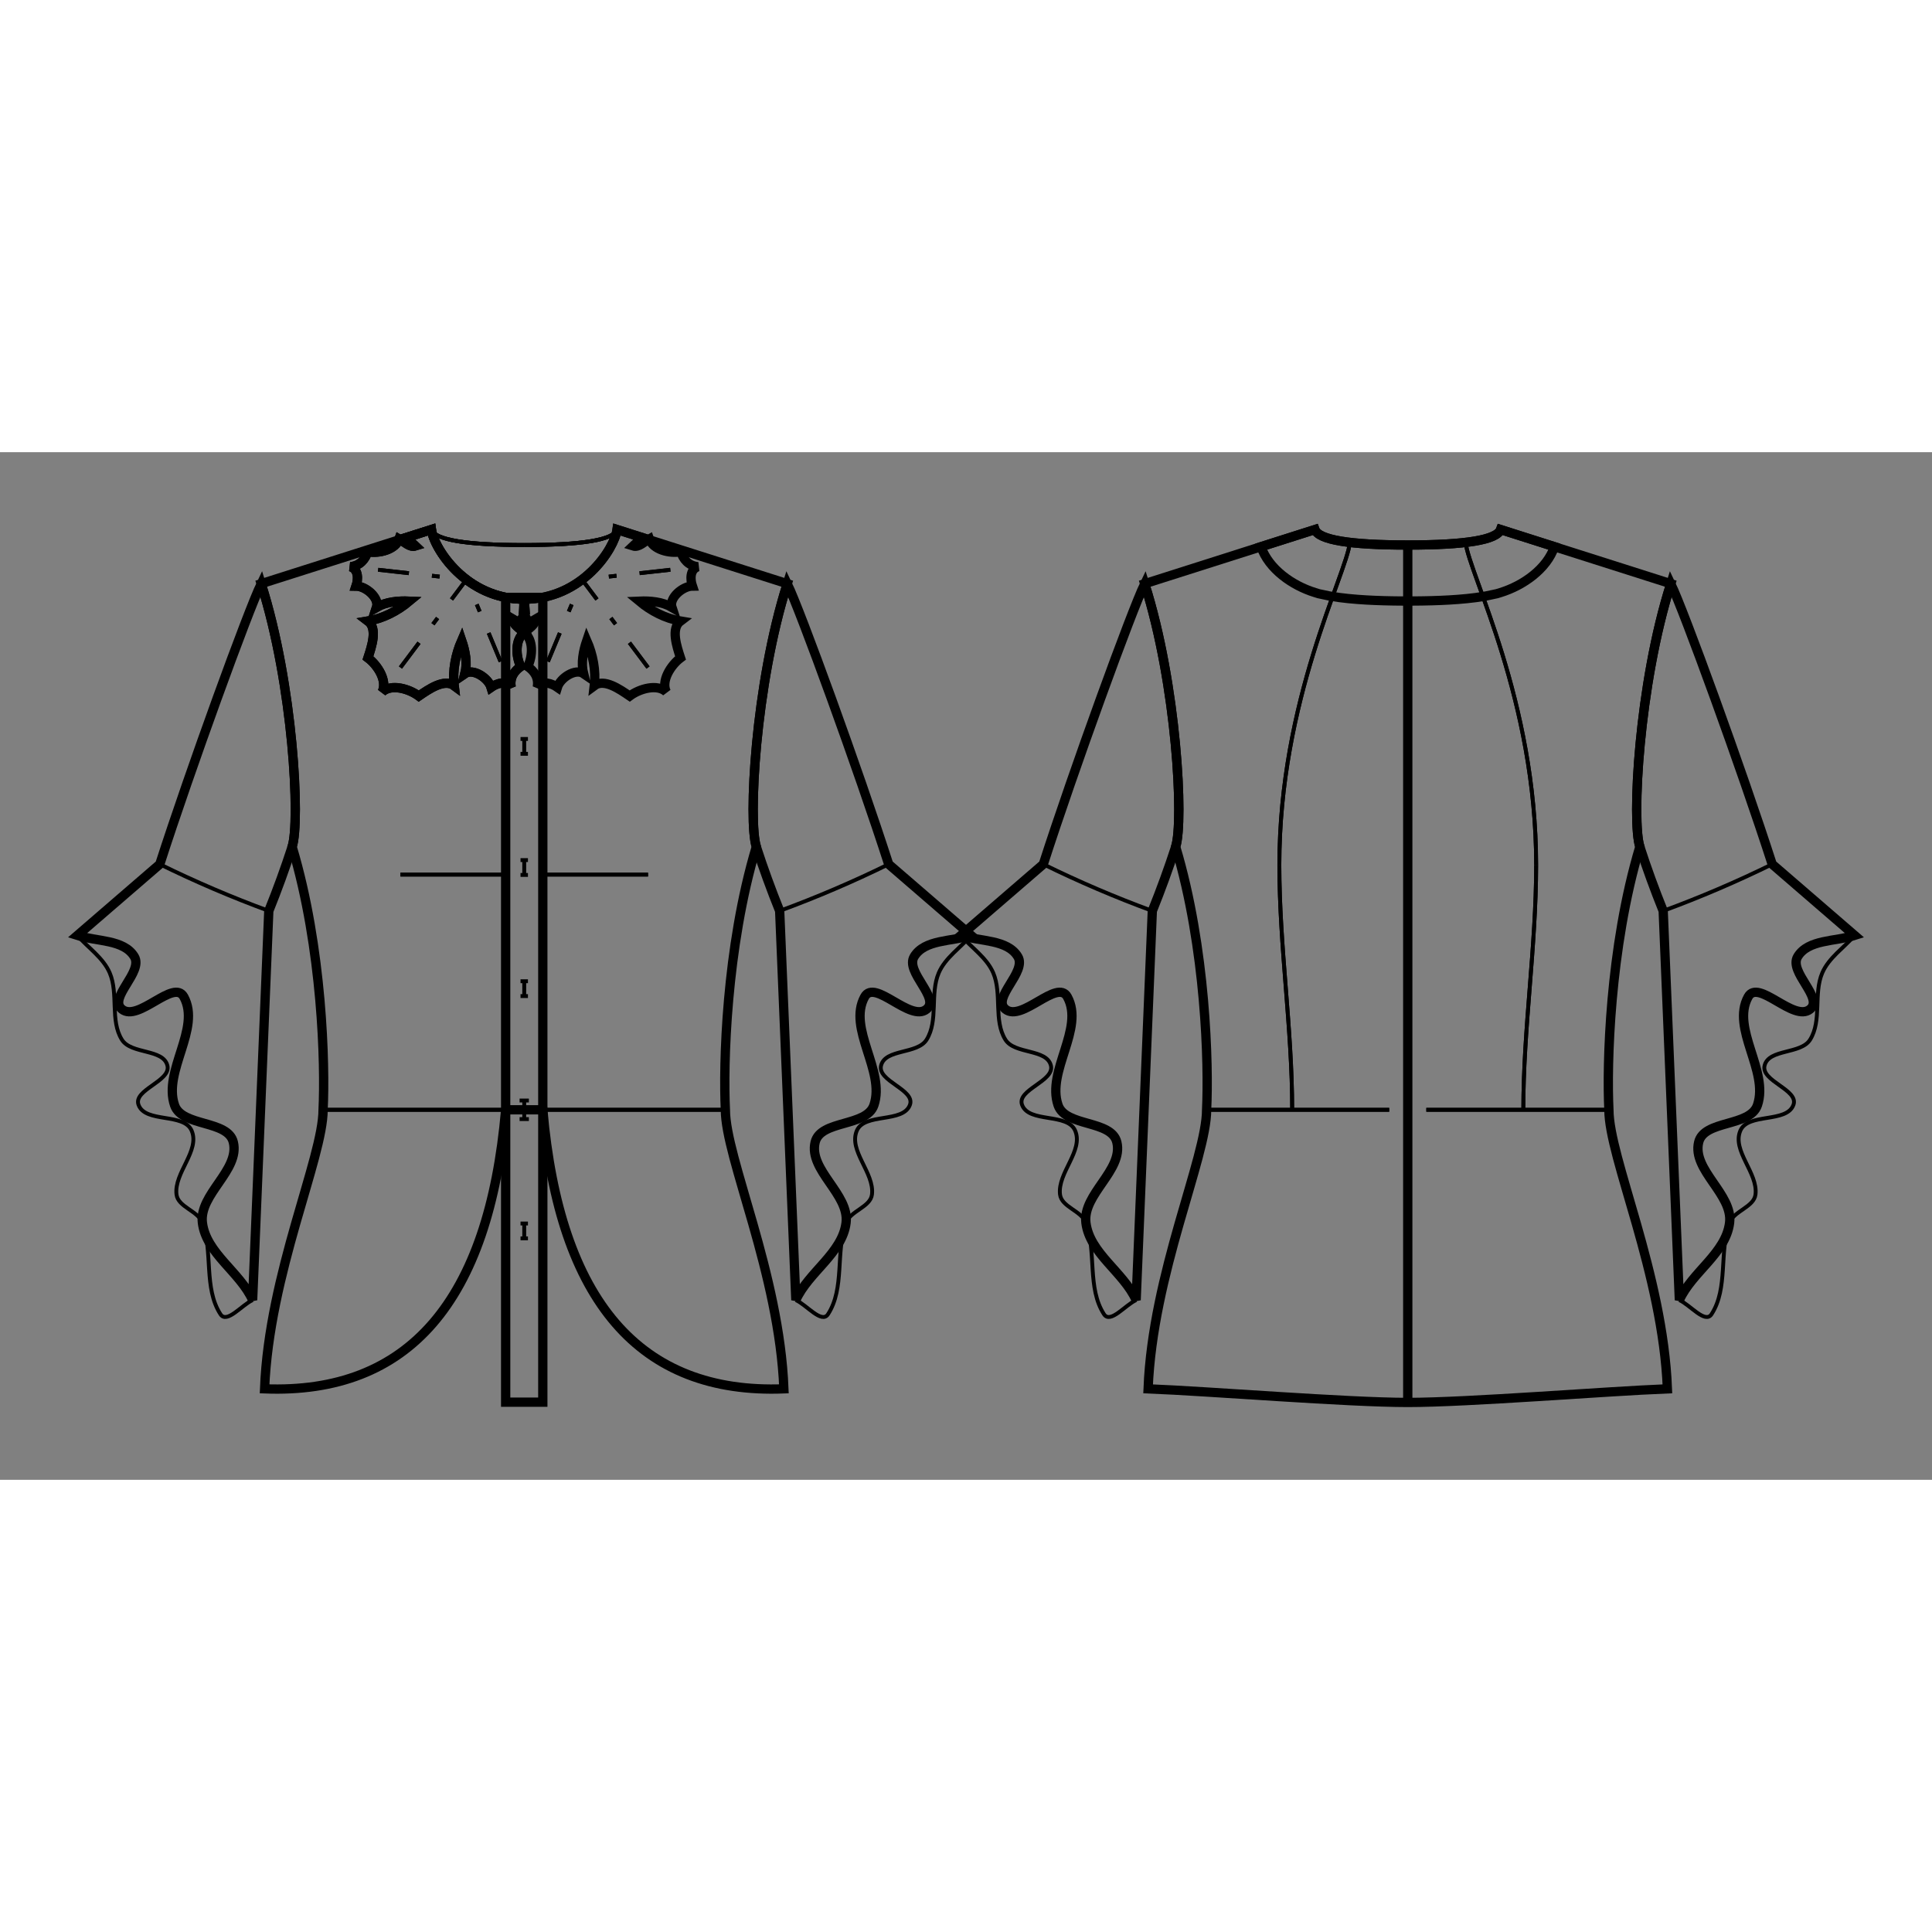 <svg id="mySVG" width="700" height="700" viewBox="-33.761, 10, 249.724, 132.827" version="1.1" xmlns="http://www.w3.org/2000/svg" xmlns:xlink="http://www.w3.org/1999/xlink" style="overflow: hidden; position: relative;"><rect x="-33.761" y="10" width="249.724" height="132.827" fill="#808080" stroke="none"/><defs><mask id="myMask" x="0" y="0" width="700" height="700" ><rect x="-1000" y="-1000" width="2000" height="2000" fill="white"/><path d="M 31.6 95 Q 28.349 132.155 0.438 131.068 C 1.018 116.184 8 101.191 8 95 C 8.285 89.301 7.937 74.116 4 61 C 5.07 57.748 4.152 40.049 0 27 L 22 20 C 22.333 22.478 26.5 29 34 29 C 41.5 29 45.667 22.478 46 20 L 68 27 C 63.848 40.049 62.93 57.748 64 61 C 60.063 74.116 59.715 89.301 60 95 C 60 101.191 66.982 116.184 67.562 131.068 Q 39.651 132.155 36.4 95 L 31.6 95" stroke="black" stroke-width="1.2" fill-opacity="1" fill="black" transform=""/><path d="M 148.201 22 Q 159.473 22 160.201 20 L 182.201 27 C 178.049 40.049 177.13 57.748 178.201 61 C 174.263 74.116 173.916 89.301 174.201 95 C 174.201 101.191 181.183 116.184 181.762 131.068 C 173.927 131.373 156.042 132.827 148.201 132.827 C 140.359 132.827 122.475 131.373 114.639 131.068 C 115.218 116.184 122.201 101.191 122.201 95 C 122.485 89.301 122.138 74.116 118.201 61 C 119.271 57.748 118.353 40.049 114.201 27 L 136.201 20 Q 136.929 22 148.201 22" stroke="black" stroke-width="1.2" fill-opacity="1" fill="black" transform=""/><path d="M 148.201 22 Q 159.473 22 160.201 20 L 167.162 22.215 C 166.181 25.101 163.113 27.244 160.201 28.142 L 159.72 28.29 L 159.3 28.379 L 158.321 28.587 L 158.032 28.632 L 157.044 28.785 L 156.843 28.809 L 155.85 28.925 L 155.685 28.939 L 154.689 29.027 L 154.553 29.036 L 153.556 29.103 L 153.458 29.108 L 152.459 29.157 L 152.369 29.16 L 151.37 29.195 L 151.296 29.197 L 150.296 29.22 L 150.221 29.221 L 149.221 29.234 L 149.206 29.234 L 148.206 29.238 L 148.201 29.238 L 148.195 29.238 L 147.195 29.234 L 147.18 29.234 L 146.18 29.221 L 146.105 29.22 L 145.105 29.197 L 145.031 29.195 L 144.032 29.16 L 143.942 29.157 L 142.943 29.108 L 142.846 29.103 L 141.848 29.036 L 141.712 29.027 L 140.716 28.939 L 140.551 28.925 L 139.558 28.809 L 139.357 28.785 L 138.369 28.632 L 138.08 28.587 L 137.102 28.379 L 136.681 28.29 L 136.201 28.142 C 133.288 27.244 130.22 25.101 129.239 22.215 L 136.201 20 Q 136.929 22 148.201 22" stroke="black" stroke-width="1.2" fill-opacity="1" fill="black" transform=""/><path d="M 148.201 22 L 148.201 132.827 L 148.201 22" stroke="black" stroke-width="1.2" fill-opacity="1" fill="black" transform=""/><path d="M 31.6 28.768 L 34 28.768 L 36.4 28.768 L 36.4 132.792 L 31.6 132.792 L 31.6 28.768" stroke="black" stroke-width="1.2" fill-opacity="1" fill="black" transform=""/><path d="M 34 29.2 L 34 29 L 34.126 30.773 L 33.378 32.068 L 32.541 31.578 C 32.522 32.34 33.458 32.804 34 33.339 C 32.798 34.168 32.882 36.4 33.553 37.697 C 32.748 38.262 32.082 39.12 32.316 40.378 C 31.675 39.449 30.423 39.894 29.713 40.393 C 29.347 39.175 27.381 37.901 26.334 38.622 C 26.68 37.229 26.379 35.695 25.916 34.337 C 25.126 36.148 24.71 38.222 24.945 40.184 C 23.673 39.231 21.681 40.624 20.369 41.52 C 19.097 40.566 16.793 39.908 15.631 40.992 C 16.347 39.573 15.069 37.545 13.798 36.592 C 14.29 35.081 15.07 32.778 13.799 31.825 C 15.748 31.501 17.623 30.52 19.14 29.255 C 17.707 29.191 16.149 29.331 14.909 30.054 C 15.309 28.846 13.535 27.316 12.263 27.306 C 12.543 26.484 12.62 25.157 11.549 24.802 C 12.822 24.675 13.459 23.796 13.776 22.864 C 15.209 23.146 17.376 22.601 17.834 21.215 C 18.5 21.586 19.207 22.354 19.933 22.122 L 18.775 21.026 L 22 20 C 22.333 22.478 26.5 29 34 29 L 34 29.2" stroke="black" stroke-width="1.2" fill-opacity="1" fill="black" transform=""/><path d="M 34 29.2 L 34 29 C 41.5 29 45.667 22.478 46 20 L 49.225 21.026 L 48.067 22.122 C 48.793 22.354 49.5 21.586 50.166 21.215 C 50.624 22.601 52.791 23.146 54.224 22.864 C 54.541 23.796 55.178 24.675 56.451 24.802 C 55.38 25.157 55.457 26.484 55.737 27.306 C 54.465 27.316 52.691 28.846 53.091 30.054 C 51.851 29.331 50.293 29.191 48.86 29.255 C 50.377 30.52 52.252 31.501 54.201 31.825 C 52.93 32.778 53.71 35.081 54.202 36.592 C 52.931 37.545 51.653 39.573 52.369 40.992 C 51.207 39.908 48.903 40.566 47.631 41.52 C 46.319 40.624 44.327 39.231 43.055 40.184 C 43.29 38.222 42.874 36.148 42.084 34.337 C 41.621 35.695 41.32 37.229 41.666 38.622 C 40.619 37.901 38.653 39.175 38.287 40.393 C 37.577 39.894 36.325 39.449 35.684 40.378 C 35.918 39.12 35.252 38.262 34.447 37.697 C 35.118 36.4 35.202 34.168 34 33.339 C 34.542 32.804 35.478 32.34 35.459 31.578 L 34.622 32.068 L 33.874 30.773 L 34 29 L 34 29.2" stroke="black" stroke-width="1.2" fill-opacity="1" fill="black" transform=""/><path d="M 34 29.2 L 34 29 L 34.126 30.773 L 33.378 32.068 L 32.541 31.578 C 32.522 32.34 33.458 32.804 34 33.339 C 32.798 34.168 32.882 36.4 33.553 37.697 C 32.748 38.262 32.082 39.12 32.316 40.378 C 31.675 39.449 30.423 39.894 29.713 40.393 C 29.347 39.175 27.381 37.901 26.334 38.622 C 26.68 37.229 26.379 35.695 25.916 34.337 C 25.126 36.148 24.71 38.222 24.945 40.184 C 23.673 39.231 21.681 40.624 20.369 41.52 C 19.097 40.566 16.793 39.908 15.631 40.992 C 16.347 39.573 15.069 37.545 13.798 36.592 C 14.29 35.081 15.07 32.778 13.799 31.825 C 15.748 31.501 17.623 30.52 19.14 29.255 C 17.707 29.191 16.149 29.331 14.909 30.054 C 15.309 28.846 13.535 27.316 12.263 27.306 C 12.543 26.484 12.62 25.157 11.549 24.802 C 12.822 24.675 13.459 23.796 13.776 22.864 C 15.209 23.146 17.376 22.601 17.834 21.215 C 18.5 21.586 19.207 22.354 19.933 22.122 L 18.775 21.026 L 22 20 C 22.333 22.478 26.5 29 34 29 L 34 29.2" stroke="black" stroke-width="1.2" fill-opacity="1" fill="black" transform=""/><path d="M 4 61 C 3.091 63.797 2.085 66.564 0.983 69.291 L -1.108 119.597 C -2.737 115.973 -7.118 113.544 -7.6 109.6 C -8.05 105.913 -2.744 102.814 -3.6 99.2 C -4.29 96.284 -10.234 97.236 -11.2 94.4 C -12.709 89.966 -7.748 84.507 -10 80.4 C -11.308 78.016 -15.889 83.715 -18 82 C -19.807 80.532 -15.196 77.193 -16.4 75.2 C -17.754 72.959 -21.27 73.265 -23.761 72.459 L -13.107 63.258 C -9.164 51.027 -1.682 30.469 0 27 C 4.152 40.049 5.07 57.748 4 61" stroke="black" stroke-width="1.2" fill-opacity="1" fill="black" transform=""/><path d="M 118.201 61 C 117.292 63.797 116.285 66.564 115.184 69.291 L 113.092 119.597 C 111.463 115.973 107.082 113.544 106.601 109.6 C 106.151 105.913 111.457 102.814 110.601 99.2 C 109.91 96.284 103.966 97.236 103.001 94.4 C 101.491 89.966 106.453 84.507 104.201 80.4 C 102.893 78.016 98.311 83.715 96.201 82 C 94.393 80.532 99.004 77.193 97.801 75.2 C 96.447 72.959 92.93 73.265 90.439 72.459 L 101.093 63.258 C 105.037 51.027 112.518 30.469 114.201 27 C 118.353 40.049 119.271 57.748 118.201 61" stroke="black" stroke-width="1.2" fill-opacity="1" fill="black" transform=""/><path d="M 64 61 C 62.93 57.748 63.848 40.049 68 27 C 69.682 30.469 77.164 51.027 81.107 63.258 L 91.761 72.459 C 89.27 73.265 85.754 72.959 84.4 75.2 C 83.196 77.193 87.807 80.532 86 82 C 83.889 83.715 79.308 78.016 78 80.4 C 75.748 84.507 80.709 89.966 79.2 94.4 C 78.234 97.236 72.29 96.284 71.6 99.2 C 70.744 102.814 76.05 105.913 75.6 109.6 C 75.118 113.544 70.737 115.973 69.108 119.597 L 67.017 69.291 C 65.915 66.564 64.909 63.797 64 61" stroke="black" stroke-width="1.2" fill-opacity="1" fill="black" transform=""/><path d="M 178.201 61 C 177.13 57.748 178.049 40.049 182.201 27 C 183.883 30.469 191.364 51.027 195.308 63.258 L 205.962 72.459 C 203.471 73.265 199.954 72.959 198.601 75.2 C 197.397 77.193 202.008 80.532 200.201 82 C 198.09 83.715 193.508 78.016 192.201 80.4 C 189.948 84.507 194.91 89.966 193.401 94.4 C 192.435 97.236 186.491 96.284 185.801 99.2 C 184.945 102.814 190.251 105.913 189.801 109.6 C 189.319 113.544 184.938 115.973 183.309 119.597 L 181.218 69.291 C 180.116 66.564 179.109 63.797 178.201 61" stroke="black" stroke-width="1.2" fill-opacity="1" fill="black" transform=""/></mask></defs><rect x="-1000" y="-1000" width="2000" height="2000" fill="white" mask="url(#myMask)"></rect><path d="M 31.6 95 Q 28.349 132.155 0.438 131.068 C 1.018 116.184 8 101.191 8 95 C 8.285 89.301 7.937 74.116 4 61 C 5.07 57.748 4.152 40.049 0 27 L 22 20 C 22.333 22.478 26.5 29 34 29 C 41.5 29 45.667 22.478 46 20 L 68 27 C 63.848 40.049 62.93 57.748 64 61 C 60.063 74.116 59.715 89.301 60 95 C 60 101.191 66.982 116.184 67.562 131.068 Q 39.651 132.155 36.4 95 L 31.6 95" stroke="black" stroke-width="1.2" fill-opacity="0" fill="white" transform=""/><path d="M 30.938 37.065 L 26.526 26.466" stroke-dasharray="4, 3, 1, 3" stroke="#000" stroke-width="0.5" fill-opacity="0" fill="white" transform=""/><path d="M 15.115 25.198 L 26.526 26.466" stroke-dasharray="4, 3, 1, 3" stroke="#000" stroke-width="0.5" fill-opacity="0" fill="white" transform=""/><path d="M 18 37.834 L 26.526 26.466" stroke-dasharray="4, 3, 1, 3" stroke="#000" stroke-width="0.5" fill-opacity="0" fill="white" transform=""/><path d="M 22 20 Q 22.728 22 34 22" stroke="#000" stroke-width="0.5" fill-opacity="0" fill="white" transform=""/><path d="M 8 95 L 31.6 95" stroke="#000" stroke-width="0.5" fill-opacity="0" fill="white" transform=""/><path d="M 18 64.6 L 31.6 64.6" stroke="#000" stroke-width="0.5" fill-opacity="0" fill="white" transform=""/><path d="M 31.6 64.6 L 31.6 95" stroke="#000" stroke-width="0.5" fill-opacity="0" fill="white" transform=""/><path d="M 46 20 Q 45.272 22 34 22" stroke="#000" stroke-width="0.5" fill-opacity="0" fill="white" transform=""/><path d="M 22 20 Q 22.728 22 34 22" stroke="#000" stroke-width="0.5" fill-opacity="0" fill="white" transform=""/><path d="M 37.062 37.065 L 41.474 26.466" stroke-dasharray="4, 3, 1, 3" stroke="#000" stroke-width="0.5" fill-opacity="0" fill="white" transform=""/><path d="M 52.885 25.198 L 41.474 26.466" stroke-dasharray="4, 3, 1, 3" stroke="#000" stroke-width="0.5" fill-opacity="0" fill="white" transform=""/><path d="M 50 37.834 L 41.474 26.466" stroke-dasharray="4, 3, 1, 3" stroke="#000" stroke-width="0.5" fill-opacity="0" fill="white" transform=""/><path d="M 46 20 Q 45.272 22 34 22" stroke="#000" stroke-width="0.5" fill-opacity="0" fill="white" transform=""/><path d="M 60 95 L 36.4 95" stroke="#000" stroke-width="0.5" fill-opacity="0" fill="white" transform=""/><path d="M 50 64.6 L 36.4 64.6" stroke="#000" stroke-width="0.5" fill-opacity="0" fill="white" transform=""/><path d="M 36.4 64.6 L 36.4 95" stroke="#000" stroke-width="0.5" fill-opacity="0" fill="white" transform=""/><path d="M 148.201 22 Q 159.473 22 160.201 20 L 182.201 27 C 178.049 40.049 177.13 57.748 178.201 61 C 174.263 74.116 173.916 89.301 174.201 95 C 174.201 101.191 181.183 116.184 181.762 131.068 C 173.927 131.373 156.042 132.827 148.201 132.827 C 140.359 132.827 122.475 131.373 114.639 131.068 C 115.218 116.184 122.201 101.191 122.201 95 C 122.485 89.301 122.138 74.116 118.201 61 C 119.271 57.748 118.353 40.049 114.201 27 L 136.201 20 Q 136.929 22 148.201 22" stroke="black" stroke-width="1.2" fill-opacity="0" fill="white" transform=""/><path d="M 122.201 95 L 145.801 95" stroke="#000" stroke-width="0.5" fill-opacity="0" fill="white" transform=""/><path d="M 140.728 21.664 C 140.227 25.903 131.604 42.02 131.604 63.363" stroke="#000" stroke-width="0.5" fill-opacity="0" fill="white" transform=""/><path d="M 131.604 63.363 C 131.604 73.923 133.262 84.44 133.262 95" stroke="#000" stroke-width="0.5" fill-opacity="0" fill="white" transform=""/><path d="M 148.201 22 L 148.201 132.827" stroke="#000" stroke-width="0.5" fill-opacity="0" fill="white" transform=""/><path d="M 148.201 22 L 148.201 132.827" stroke-dasharray="4, 3" stroke="#000" stroke-width="0.5" fill-opacity="0" fill="white" transform=""/><path d="M 155.673 21.664 C 156.174 25.903 164.797 42.02 164.797 63.363" stroke="#000" stroke-width="0.5" fill-opacity="0" fill="white" transform=""/><path d="M 164.797 63.363 C 164.797 73.923 163.139 84.44 163.139 95" stroke="#000" stroke-width="0.5" fill-opacity="0" fill="white" transform=""/><path d="M 148.201 22 L 148.201 132.827" stroke="#000" stroke-width="0.5" fill-opacity="0" fill="white" transform=""/><path d="M 148.201 22 L 148.201 132.827" stroke-dasharray="4, 3" stroke="#000" stroke-width="0.5" fill-opacity="0" fill="white" transform=""/><path d="M 174.201 95 L 150.601 95" stroke="#000" stroke-width="0.5" fill-opacity="0" fill="white" transform=""/><path d="M 148.201 22 Q 159.473 22 160.201 20 L 167.162 22.215 C 166.181 25.101 163.113 27.244 160.201 28.142 L 159.72 28.29 L 159.3 28.379 L 158.321 28.587 L 158.032 28.632 L 157.044 28.785 L 156.843 28.809 L 155.85 28.925 L 155.685 28.939 L 154.689 29.027 L 154.553 29.036 L 153.556 29.103 L 153.458 29.108 L 152.459 29.157 L 152.369 29.16 L 151.37 29.195 L 151.296 29.197 L 150.296 29.22 L 150.221 29.221 L 149.221 29.234 L 149.206 29.234 L 148.206 29.238 L 148.201 29.238 L 148.195 29.238 L 147.195 29.234 L 147.18 29.234 L 146.18 29.221 L 146.105 29.22 L 145.105 29.197 L 145.031 29.195 L 144.032 29.16 L 143.942 29.157 L 142.943 29.108 L 142.846 29.103 L 141.848 29.036 L 141.712 29.027 L 140.716 28.939 L 140.551 28.925 L 139.558 28.809 L 139.357 28.785 L 138.369 28.632 L 138.08 28.587 L 137.102 28.379 L 136.681 28.29 L 136.201 28.142 C 133.288 27.244 130.22 25.101 129.239 22.215 L 136.201 20 Q 136.929 22 148.201 22" stroke="black" stroke-width="1.2" fill-opacity="0" fill="white" transform=""/><path d="M 148.201 29.238 L 148.195 29.238 L 147.195 29.234 L 147.18 29.234 L 146.18 29.221 L 146.105 29.22 L 145.105 29.197 L 145.031 29.195 L 144.032 29.16 L 143.942 29.157 L 142.943 29.108 L 142.846 29.103 L 141.848 29.036 L 141.712 29.027 L 140.716 28.939 L 140.551 28.925 L 139.558 28.809 L 139.357 28.785 L 138.369 28.632 L 138.08 28.587 L 137.102 28.379 L 136.681 28.29 L 136.201 28.142 C 133.288 27.244 130.22 25.101 129.239 22.215" stroke="#000" stroke-width="0.5" fill-opacity="0" fill="white" transform=""/><path d="M 148.201 22 L 148.201 29.238" stroke="#000" stroke-width="0.5" fill-opacity="0" fill="white" transform=""/><path d="M 148.201 22 L 148.201 29.238" stroke="#000" stroke-width="0.5" fill-opacity="0" fill="white" transform=""/><path d="M 148.201 22 L 148.201 132.827 L 148.201 22" stroke="black" stroke-width="1.2" fill-opacity="0" fill="white" transform=""/><path d="M 31.6 28.768 L 34 28.768 L 36.4 28.768 L 36.4 132.792 L 31.6 132.792 L 31.6 28.768" stroke="black" stroke-width="1.2" fill-opacity="0" fill="white" transform=""/><path d="M 34 96.2 L 34 93.8 M 33.4 96.2 L 34.6 96.2 M 34.6 93.8 L 33.4 93.8" stroke="#000" stroke-width="0.5" fill-opacity="0" fill="white" transform=""/><path d="M 34 48.986 L 34 47.066 M 33.52 48.986 L 34.48 48.986 M 34.48 47.066 L 33.52 47.066" stroke="#000" stroke-width="0.5" fill-opacity="0" fill="white" transform=""/><path d="M 34 64.644 L 34 62.724 M 33.52 64.644 L 34.48 64.644 M 34.48 62.724 L 33.52 62.724" stroke="#000" stroke-width="0.5" fill-opacity="0" fill="white" transform=""/><path d="M 34 33.568 L 34 31.168 M 33.4 33.568 L 34.6 33.568 M 34.6 31.168 L 33.4 31.168" stroke="#000" stroke-width="0.5" fill-opacity="0" fill="white" transform=""/><path d="M 34 111.618 L 34 109.698 M 33.52 111.618 L 34.48 111.618 M 34.48 109.698 L 33.52 109.698" stroke="#000" stroke-width="0.5" fill-opacity="0" fill="white" transform=""/><path d="M 34 80.302 L 34 78.382 M 33.52 80.302 L 34.48 80.302 M 34.48 78.382 L 33.52 78.382" stroke="#000" stroke-width="0.5" fill-opacity="0" fill="white" transform=""/><path d="M 34 29.2 L 34 29 L 34.126 30.773 L 33.378 32.068 L 32.541 31.578 C 32.522 32.34 33.458 32.804 34 33.339 C 32.798 34.168 32.882 36.4 33.553 37.697 C 32.748 38.262 32.082 39.12 32.316 40.378 C 31.675 39.449 30.423 39.894 29.713 40.393 C 29.347 39.175 27.381 37.901 26.334 38.622 C 26.68 37.229 26.379 35.695 25.916 34.337 C 25.126 36.148 24.71 38.222 24.945 40.184 C 23.673 39.231 21.681 40.624 20.369 41.52 C 19.097 40.566 16.793 39.908 15.631 40.992 C 16.347 39.573 15.069 37.545 13.798 36.592 C 14.29 35.081 15.07 32.778 13.799 31.825 C 15.748 31.501 17.623 30.52 19.14 29.255 C 17.707 29.191 16.149 29.331 14.909 30.054 C 15.309 28.846 13.535 27.316 12.263 27.306 C 12.543 26.484 12.62 25.157 11.549 24.802 C 12.822 24.675 13.459 23.796 13.776 22.864 C 15.209 23.146 17.376 22.601 17.834 21.215 C 18.5 21.586 19.207 22.354 19.933 22.122 L 18.775 21.026 L 22 20 C 22.333 22.478 26.5 29 34 29 L 34 29.2" stroke="black" stroke-width="1.2" fill-opacity="0" fill="white" transform=""/><path d="M 34 29.2 L 34 29 L 34.126 30.773 L 33.378 32.068 L 32.541 31.578 C 32.522 32.34 33.458 32.804 34 33.339 C 32.798 34.168 32.882 36.4 33.553 37.697 C 32.748 38.262 32.082 39.12 32.316 40.378 C 31.675 39.449 30.423 39.894 29.713 40.393 C 29.347 39.175 27.381 37.901 26.334 38.622 C 26.68 37.229 26.379 35.695 25.916 34.337 C 25.126 36.148 24.71 38.222 24.945 40.184 C 23.673 39.231 21.681 40.624 20.369 41.52 C 19.097 40.566 16.793 39.908 15.631 40.992 C 16.347 39.573 15.069 37.545 13.798 36.592 C 14.29 35.081 15.07 32.778 13.799 31.825 C 15.748 31.501 17.623 30.52 19.14 29.255 C 17.707 29.191 16.149 29.331 14.909 30.054 C 15.309 28.846 13.535 27.316 12.263 27.306 C 12.543 26.484 12.62 25.157 11.549 24.802 C 12.822 24.675 13.459 23.796 13.776 22.864 C 15.209 23.146 17.376 22.601 17.834 21.215 C 18.5 21.586 19.207 22.354 19.933 22.122 L 18.775 21.026 L 22 20 C 22.333 22.478 26.5 29 34 29" stroke="#000" stroke-width="0.5" fill-opacity="0" fill="white" transform=""/><path d="M 34 29.2 L 34 29 C 41.5 29 45.667 22.478 46 20 L 49.225 21.026 L 48.067 22.122 C 48.793 22.354 49.5 21.586 50.166 21.215 C 50.624 22.601 52.791 23.146 54.224 22.864 C 54.541 23.796 55.178 24.675 56.451 24.802 C 55.38 25.157 55.457 26.484 55.737 27.306 C 54.465 27.316 52.691 28.846 53.091 30.054 C 51.851 29.331 50.293 29.191 48.86 29.255 C 50.377 30.52 52.252 31.501 54.201 31.825 C 52.93 32.778 53.71 35.081 54.202 36.592 C 52.931 37.545 51.653 39.573 52.369 40.992 C 51.207 39.908 48.903 40.566 47.631 41.52 C 46.319 40.624 44.327 39.231 43.055 40.184 C 43.29 38.222 42.874 36.148 42.084 34.337 C 41.621 35.695 41.32 37.229 41.666 38.622 C 40.619 37.901 38.653 39.175 38.287 40.393 C 37.577 39.894 36.325 39.449 35.684 40.378 C 35.918 39.12 35.252 38.262 34.447 37.697 C 35.118 36.4 35.202 34.168 34 33.339 C 34.542 32.804 35.478 32.34 35.459 31.578 L 34.622 32.068 L 33.874 30.773 L 34 29 L 34 29.2" stroke="black" stroke-width="1.2" fill-opacity="0" fill="white" transform=""/><path d="M 34 29.2 L 34 29 L 33.874 30.773 L 34.622 32.068 L 35.459 31.578 C 35.478 32.34 34.542 32.804 34 33.339 C 35.202 34.168 35.118 36.4 34.447 37.697 C 35.252 38.262 35.918 39.12 35.684 40.378 C 36.325 39.449 37.577 39.894 38.287 40.393 C 38.653 39.175 40.619 37.901 41.666 38.622 C 41.32 37.229 41.621 35.695 42.084 34.337 C 42.874 36.148 43.29 38.222 43.055 40.184 C 44.327 39.231 46.319 40.624 47.631 41.52 C 48.903 40.566 51.207 39.908 52.369 40.992 C 51.653 39.573 52.931 37.545 54.202 36.592 C 53.71 35.081 52.93 32.778 54.201 31.825 C 52.252 31.501 50.377 30.52 48.86 29.255 C 50.293 29.191 51.851 29.331 53.091 30.054 C 52.691 28.846 54.465 27.316 55.737 27.306 C 55.457 26.484 55.38 25.157 56.451 24.802 C 55.178 24.675 54.541 23.796 54.224 22.864 C 52.791 23.146 50.624 22.601 50.166 21.215 C 49.5 21.586 48.793 22.354 48.067 22.122 L 49.225 21.026 L 46 20 C 45.667 22.478 41.5 29 34 29" stroke="#000" stroke-width="0.5" fill-opacity="0" fill="white" transform=""/><path d="M 34 29.2 L 34 29 L 34.126 30.773 L 33.378 32.068 L 32.541 31.578 C 32.522 32.34 33.458 32.804 34 33.339 C 32.798 34.168 32.882 36.4 33.553 37.697 C 32.748 38.262 32.082 39.12 32.316 40.378 C 31.675 39.449 30.423 39.894 29.713 40.393 C 29.347 39.175 27.381 37.901 26.334 38.622 C 26.68 37.229 26.379 35.695 25.916 34.337 C 25.126 36.148 24.71 38.222 24.945 40.184 C 23.673 39.231 21.681 40.624 20.369 41.52 C 19.097 40.566 16.793 39.908 15.631 40.992 C 16.347 39.573 15.069 37.545 13.798 36.592 C 14.29 35.081 15.07 32.778 13.799 31.825 C 15.748 31.501 17.623 30.52 19.14 29.255 C 17.707 29.191 16.149 29.331 14.909 30.054 C 15.309 28.846 13.535 27.316 12.263 27.306 C 12.543 26.484 12.62 25.157 11.549 24.802 C 12.822 24.675 13.459 23.796 13.776 22.864 C 15.209 23.146 17.376 22.601 17.834 21.215 C 18.5 21.586 19.207 22.354 19.933 22.122 L 18.775 21.026 L 22 20 C 22.333 22.478 26.5 29 34 29 L 34 29.2" stroke="black" stroke-width="1.2" fill-opacity="0" fill="white" transform=""/><path d="M 34 29.2 L 34 29 L 34.126 30.773 L 33.378 32.068 L 32.541 31.578 C 32.522 32.34 33.458 32.804 34 33.339 C 32.798 34.168 32.882 36.4 33.553 37.697 C 32.748 38.262 32.082 39.12 32.316 40.378 C 31.675 39.449 30.423 39.894 29.713 40.393 C 29.347 39.175 27.381 37.901 26.334 38.622 C 26.68 37.229 26.379 35.695 25.916 34.337 C 25.126 36.148 24.71 38.222 24.945 40.184 C 23.673 39.231 21.681 40.624 20.369 41.52 C 19.097 40.566 16.793 39.908 15.631 40.992 C 16.347 39.573 15.069 37.545 13.798 36.592 C 14.29 35.081 15.07 32.778 13.799 31.825 C 15.748 31.501 17.623 30.52 19.14 29.255 C 17.707 29.191 16.149 29.331 14.909 30.054 C 15.309 28.846 13.535 27.316 12.263 27.306 C 12.543 26.484 12.62 25.157 11.549 24.802 C 12.822 24.675 13.459 23.796 13.776 22.864 C 15.209 23.146 17.376 22.601 17.834 21.215 C 18.5 21.586 19.207 22.354 19.933 22.122 L 18.775 21.026 L 22 20 C 22.333 22.478 26.5 29 34 29" stroke="#000" stroke-width="0.5" fill-opacity="0" fill="white" transform=""/><path d="M 4 61 C 3.091 63.797 2.085 66.564 0.983 69.291 L -1.108 119.597 C -2.737 115.973 -7.118 113.544 -7.6 109.6 C -8.05 105.913 -2.744 102.814 -3.6 99.2 C -4.29 96.284 -10.234 97.236 -11.2 94.4 C -12.709 89.966 -7.748 84.507 -10 80.4 C -11.308 78.016 -15.889 83.715 -18 82 C -19.807 80.532 -15.196 77.193 -16.4 75.2 C -17.754 72.959 -21.27 73.265 -23.761 72.459 L -13.107 63.258 C -9.164 51.027 -1.682 30.469 0 27 C 4.152 40.049 5.07 57.748 4 61" stroke="black" stroke-width="1.2" fill-opacity="0" fill="white" transform=""/><path d="M 30.938 37.065 L 26.526 26.466" stroke-dasharray="4, 3, 1, 3" stroke="#000" stroke-width="0.5" fill-opacity="0" fill="white" transform=""/><path d="M 15.115 25.198 L 26.526 26.466" stroke-dasharray="4, 3, 1, 3" stroke="#000" stroke-width="0.5" fill-opacity="0" fill="white" transform=""/><path d="M 18 37.834 L 26.526 26.466" stroke-dasharray="4, 3, 1, 3" stroke="#000" stroke-width="0.5" fill-opacity="0" fill="white" transform=""/><path d="M 22 20 Q 22.728 22 34 22" stroke="#000" stroke-width="0.5" fill-opacity="0" fill="white" transform=""/><path d="M 8 95 L 31.6 95" stroke="#000" stroke-width="0.5" fill-opacity="0" fill="white" transform=""/><path d="M 31.6 64.6 L 31.6 95" stroke="#000" stroke-width="0.5" fill-opacity="0" fill="white" transform=""/><path d="M 0.983 69.291 C -3.813 67.528 -8.522 65.512 -13.107 63.258" stroke="#000" stroke-width="0.5" fill-opacity="0" fill="white" transform=""/><path d="M -1.108 119.597 C -2.493 120.207 -4.439 122.697 -5.263 121.427 C -7.451 118.057 -6.215 113.373 -7.6 109.6 C -8.17 108.047 -10.757 107.58 -10.949 105.937 C -11.276 103.134 -7.887 100.3 -8.988 97.702 C -9.98 95.36 -14.964 96.752 -15.851 94.369 C -16.585 92.396 -11.604 91.31 -12.125 89.271 C -12.684 87.087 -16.816 87.85 -18.008 85.937 C -19.553 83.456 -18.429 79.998 -19.576 77.31 C -20.415 75.346 -22.367 74.076 -23.761 72.459" stroke="#000" stroke-width="0.5" fill-opacity="0" fill="white" transform=""/><path d="M 18 64.6 L 31.6 64.6" stroke="#000" stroke-width="0.5" fill-opacity="0" fill="white" transform=""/><path d="M 118.201 61 C 117.292 63.797 116.285 66.564 115.184 69.291 L 113.092 119.597 C 111.463 115.973 107.082 113.544 106.601 109.6 C 106.151 105.913 111.457 102.814 110.601 99.2 C 109.91 96.284 103.966 97.236 103.001 94.4 C 101.491 89.966 106.453 84.507 104.201 80.4 C 102.893 78.016 98.311 83.715 96.201 82 C 94.393 80.532 99.004 77.193 97.801 75.2 C 96.447 72.959 92.93 73.265 90.439 72.459 L 101.093 63.258 C 105.037 51.027 112.518 30.469 114.201 27 C 118.353 40.049 119.271 57.748 118.201 61" stroke="black" stroke-width="1.2" fill-opacity="0" fill="white" transform=""/><path d="M 122.201 95 L 145.801 95" stroke="#000" stroke-width="0.5" fill-opacity="0" fill="white" transform=""/><path d="M 140.728 21.664 C 140.227 25.903 131.604 42.02 131.604 63.363" stroke="#000" stroke-width="0.5" fill-opacity="0" fill="white" transform=""/><path d="M 131.604 63.363 C 131.604 73.923 133.262 84.44 133.262 95" stroke="#000" stroke-width="0.5" fill-opacity="0" fill="white" transform=""/><path d="M 148.201 22 L 148.201 132.827" stroke="#000" stroke-width="0.5" fill-opacity="0" fill="white" transform=""/><path d="M 115.184 69.291 C 110.388 67.528 105.678 65.512 101.093 63.258" stroke="#000" stroke-width="0.5" fill-opacity="0" fill="white" transform=""/><path d="M 113.092 119.597 C 111.707 120.207 109.762 122.697 108.938 121.427 C 106.749 118.057 107.985 113.373 106.601 109.6 C 106.03 108.047 103.443 107.58 103.252 105.937 C 102.924 103.134 106.313 100.3 105.212 97.702 C 104.22 95.36 99.237 96.752 98.35 94.369 C 97.616 92.396 102.597 91.31 102.075 89.271 C 101.517 87.087 97.384 87.85 96.193 85.937 C 94.647 83.456 95.772 79.998 94.624 77.31 C 93.786 75.346 91.834 74.076 90.439 72.459" stroke="#000" stroke-width="0.5" fill-opacity="0" fill="white" transform=""/><path d="M 148.201 22 L 148.201 132.827" stroke-dasharray="4, 3" stroke="#000" stroke-width="0.5" fill-opacity="0" fill="white" transform=""/><path d="M 64 61 C 62.93 57.748 63.848 40.049 68 27 C 69.682 30.469 77.164 51.027 81.107 63.258 L 91.761 72.459 C 89.27 73.265 85.754 72.959 84.4 75.2 C 83.196 77.193 87.807 80.532 86 82 C 83.889 83.715 79.308 78.016 78 80.4 C 75.748 84.507 80.709 89.966 79.2 94.4 C 78.234 97.236 72.29 96.284 71.6 99.2 C 70.744 102.814 76.05 105.913 75.6 109.6 C 75.118 113.544 70.737 115.973 69.108 119.597 L 67.017 69.291 C 65.915 66.564 64.909 63.797 64 61" stroke="black" stroke-width="1.2" fill-opacity="0" fill="white" transform=""/><path d="M 37.062 37.065 L 41.474 26.466" stroke-dasharray="4, 3, 1, 3" stroke="#000" stroke-width="0.5" fill-opacity="0" fill="white" transform=""/><path d="M 52.885 25.198 L 41.474 26.466" stroke-dasharray="4, 3, 1, 3" stroke="#000" stroke-width="0.5" fill-opacity="0" fill="white" transform=""/><path d="M 50 37.834 L 41.474 26.466" stroke-dasharray="4, 3, 1, 3" stroke="#000" stroke-width="0.5" fill-opacity="0" fill="white" transform=""/><path d="M 46 20 Q 45.272 22 34 22" stroke="#000" stroke-width="0.5" fill-opacity="0" fill="white" transform=""/><path d="M 60 95 L 36.4 95" stroke="#000" stroke-width="0.5" fill-opacity="0" fill="white" transform=""/><path d="M 36.4 64.6 L 36.4 95" stroke="#000" stroke-width="0.5" fill-opacity="0" fill="white" transform=""/><path d="M 67.017 69.291 C 71.813 67.528 76.522 65.512 81.107 63.258" stroke="#000" stroke-width="0.5" fill-opacity="0" fill="white" transform=""/><path d="M 69.108 119.597 C 70.493 120.207 72.439 122.697 73.263 121.427 C 75.451 118.057 74.215 113.373 75.6 109.6 C 76.17 108.047 78.757 107.58 78.949 105.937 C 79.276 103.134 75.887 100.3 76.988 97.702 C 77.98 95.36 82.964 96.752 83.851 94.369 C 84.585 92.396 79.604 91.31 80.125 89.271 C 80.684 87.087 84.816 87.85 86.008 85.937 C 87.553 83.456 86.429 79.998 87.576 77.31 C 88.415 75.346 90.367 74.076 91.761 72.459" stroke="#000" stroke-width="0.5" fill-opacity="0" fill="white" transform=""/><path d="M 50 64.6 L 36.4 64.6" stroke="#000" stroke-width="0.5" fill-opacity="0" fill="white" transform=""/><path d="M 178.201 61 C 177.13 57.748 178.049 40.049 182.201 27 C 183.883 30.469 191.364 51.027 195.308 63.258 L 205.962 72.459 C 203.471 73.265 199.954 72.959 198.601 75.2 C 197.397 77.193 202.008 80.532 200.201 82 C 198.09 83.715 193.508 78.016 192.201 80.4 C 189.948 84.507 194.91 89.966 193.401 94.4 C 192.435 97.236 186.491 96.284 185.801 99.2 C 184.945 102.814 190.251 105.913 189.801 109.6 C 189.319 113.544 184.938 115.973 183.309 119.597 L 181.218 69.291 C 180.116 66.564 179.109 63.797 178.201 61" stroke="black" stroke-width="1.2" fill-opacity="0" fill="white" transform=""/><path d="M 174.201 95 L 150.601 95" stroke="#000" stroke-width="0.5" fill-opacity="0" fill="white" transform=""/><path d="M 155.673 21.664 C 156.174 25.903 164.797 42.02 164.797 63.363" stroke="#000" stroke-width="0.5" fill-opacity="0" fill="white" transform=""/><path d="M 164.797 63.363 C 164.797 73.923 163.139 84.44 163.139 95" stroke="#000" stroke-width="0.5" fill-opacity="0" fill="white" transform=""/><path d="M 148.201 22 L 148.201 132.827" stroke="#000" stroke-width="0.5" fill-opacity="0" fill="white" transform=""/><path d="M 181.218 69.291 C 186.013 67.528 190.723 65.512 195.308 63.258" stroke="#000" stroke-width="0.5" fill-opacity="0" fill="white" transform=""/><path d="M 183.309 119.597 C 184.694 120.207 186.639 122.697 187.463 121.427 C 189.652 118.057 188.416 113.373 189.801 109.6 C 190.371 108.047 192.958 107.58 193.15 105.937 C 193.477 103.134 190.088 100.3 191.189 97.702 C 192.181 95.36 197.165 96.752 198.052 94.369 C 198.786 92.396 193.804 91.31 194.326 89.271 C 194.885 87.087 199.017 87.85 200.208 85.937 C 201.754 83.456 200.63 79.998 201.777 77.31 C 202.616 75.346 204.567 74.076 205.962 72.459" stroke="#000" stroke-width="0.5" fill-opacity="0" fill="white" transform=""/><path d="M 148.201 22 L 148.201 132.827" stroke-dasharray="4, 3" stroke="#000" stroke-width="0.5" fill-opacity="0" fill="white" transform=""/></svg>